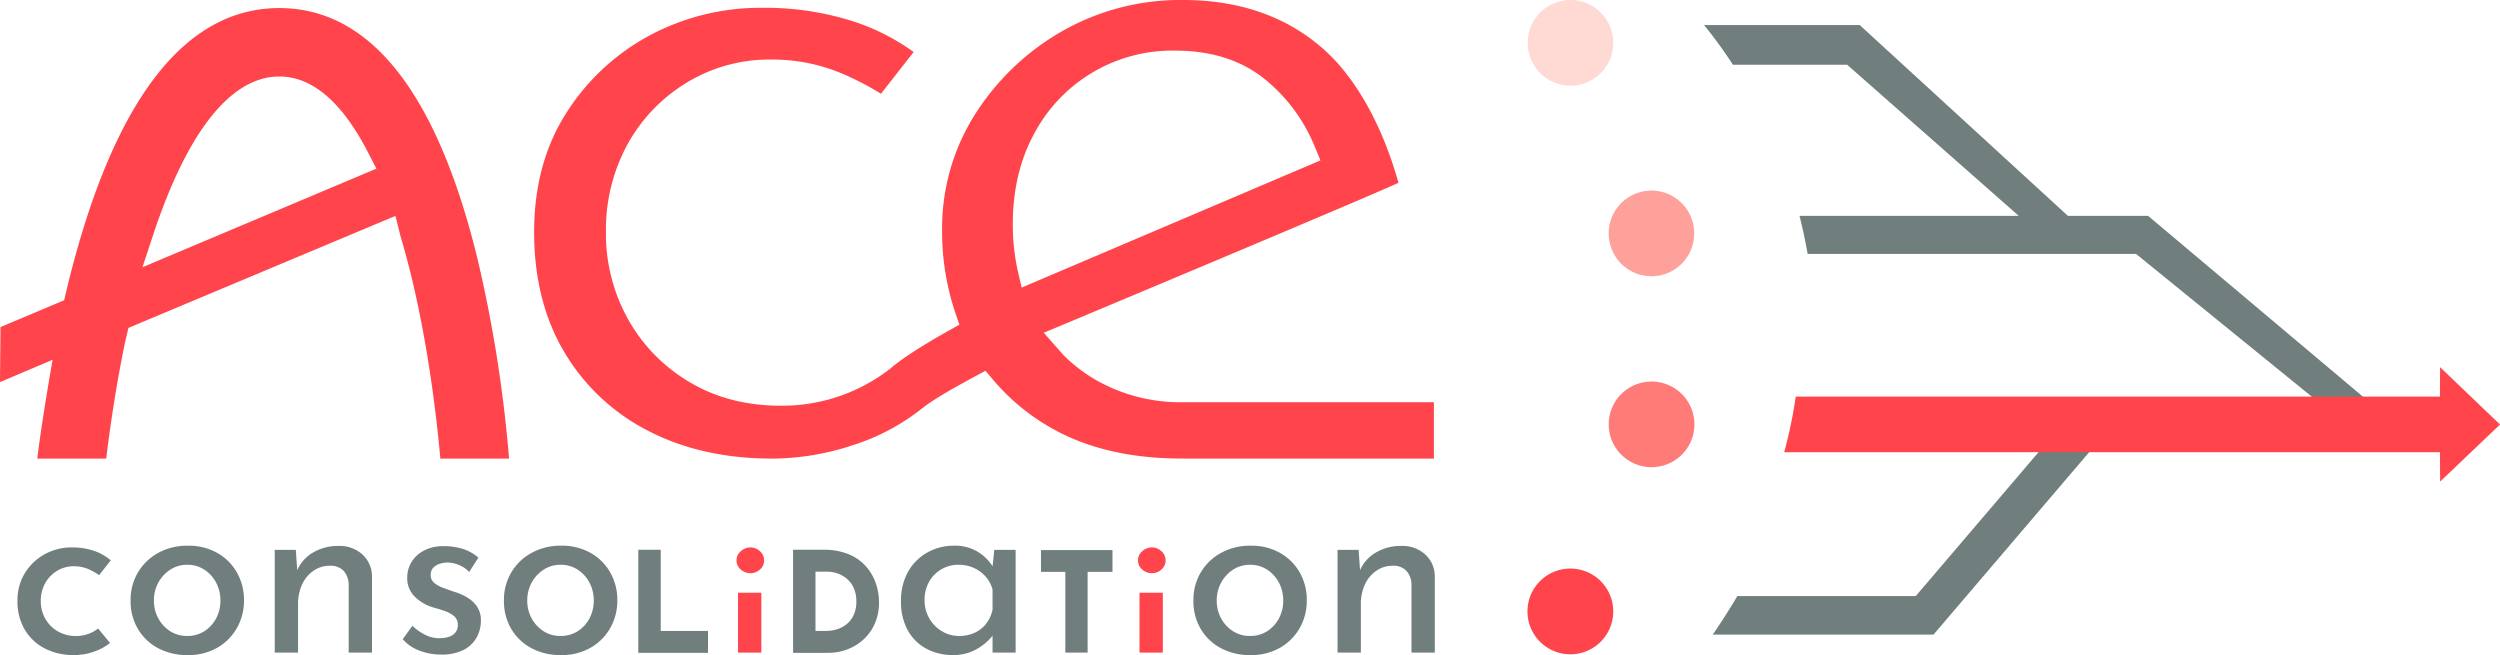 <svg xmlns="http://www.w3.org/2000/svg" xmlns:xlink="http://www.w3.org/1999/xlink" width="823.068" height="215.67" viewBox="0 0 823.068 215.67"><defs><clipPath id="clip-path"><path id="Trac&#xE9;_8" data-name="Trac&#xE9; 8" d="M0,162.183H823.068V-53.487H0Z" transform="translate(0 53.487)" fill="none"></path></clipPath><clipPath id="clip-path-5"><path id="Trac&#xE9;_24" data-name="Trac&#xE9; 24" d="M131.451-9.927A14.11,14.11,0,0,0,143.758,5.778h.02a14.6,14.6,0,0,0,1.718.1h0A14.114,14.114,0,0,0,159.483-6.528h0a14.1,14.1,0,0,0-12.306-15.7h0l-.02,0a13.828,13.828,0,0,0-1.718-.1h0A14.106,14.106,0,0,0,131.451-9.927" transform="translate(-131.347 22.338)" fill="none"></path></clipPath></defs><g id="Groupe_2079" data-name="Groupe 2079" transform="translate(0 53.487)"><g id="Groupe_8" data-name="Groupe 8" transform="translate(0 -53.487)" clip-path="url(#clip-path)"><g id="Groupe_1" data-name="Groupe 1" transform="translate(175.848 -0.001)"><path id="Trac&#xE9;_1" data-name="Trac&#xE9; 1" d="M222.76,99.58H138.124A56.022,56.022,0,0,1,111.21,92.1a52.787,52.787,0,0,1-10.258-7.883L94.323,76.71S195.966,34.21,211.1,27.356c-4.818-17.33-13.234-33.85-24.6-43.951-12.125-10.778-27.7-16.246-46.3-16.246a78.634,78.634,0,0,0-39.854,10.282A82.02,82.02,0,0,0,71.581,4.993,69.852,69.852,0,0,0,60.856,42.835a83.592,83.592,0,0,0,4.23,26.947l1.456,4.27-3.935,2.21c-8.714,4.9-15,8.984-18.689,12.157l-.206.169a58.356,58.356,0,0,1-16.379,8.9,58.312,58.312,0,0,1-19.617,3.25c-11.226,0-21.3-2.6-29.931-7.734a55.391,55.391,0,0,1-20.31-20.721,57.811,57.811,0,0,1-7.3-28.717,58.73,58.73,0,0,1,7.1-28.883A54.394,54.394,0,0,1-23.179-5.664,52.425,52.425,0,0,1,4.409-13.24,59.092,59.092,0,0,1,28.037-8.571a93.727,93.727,0,0,1,12.685,6.6L51.489-15.72A72.388,72.388,0,0,0,32.2-25.611,95.163,95.163,0,0,0,1.473-30.272a77.3,77.3,0,0,0-36.887,9.085A73.68,73.68,0,0,0-62.941,4.469c-6.984,10.931-10.524,24.084-10.524,39.1,0,15.093,3.327,28.358,9.887,39.431a67.916,67.916,0,0,0,27.391,25.854c11.754,6.161,25.54,9.286,40.967,9.286a85.214,85.214,0,0,0,26.907-4.492,71.119,71.119,0,0,0,22.854-12.258c3.064-2.375,8.492-5.641,16.717-10.072l3.867-2.085,2.847,3.343a70.307,70.307,0,0,0,19.371,15.794c11.262,6.294,25,9.568,40.834,9.738l3.177.032H222.76ZM87.045,61.843l-1.189-5.1A69.94,69.94,0,0,1,84.125,41c0-11.145,2.319-21.088,6.9-29.556a51.463,51.463,0,0,1,46.612-27.617c12.286,0,22.488,3.4,30.322,10.113a55.428,55.428,0,0,1,15.383,21.012l2.073,5.02Z" transform="translate(73.465 32.841)" fill="#ff444c"></path></g><g id="Groupe_2" data-name="Groupe 2" transform="translate(-0.002 2.656)"><path id="Trac&#xE9;_2" data-name="Trac&#xE9; 2" d="M118.137,61.732C104.742,7.262,82.827-20.359,52.993-20.359c-29.669,0-52.281,27.52-67.2,81.793-1.331,4.831-2.532,9.653-3.629,14.4L-38.788,84.66l-.173,18.121,17.318-7.351c-2.145,12.209-4.258,25.713-5.028,32.536H-3.982c1.077-9,3.032-23.016,6.23-38.491l1.085-4.548L91.227,48.067l1.641,6.556c1.177,3.943,2.286,8.012,3.294,12.093,5.907,23.867,8.685,48.225,9.851,61.249h22.625a443.952,443.952,0,0,0-10.5-66.233M7.937,64.97,11.49,54.237c11.274-34.06,25.625-52.064,41.5-52.064,10.887,0,20.746,8.468,29.31,25.169l2.653,5.173Z" transform="translate(38.961 20.359)" fill="#ff444c"></path></g><g id="Groupe_3" data-name="Groupe 3" transform="translate(5.754 180.225)"><path id="Trac&#xE9;_3" data-name="Trac&#xE9; 3" d="M9.8,5.8a10.424,10.424,0,0,1,5.512-1.512,11.9,11.9,0,0,1,4.778.94,17.275,17.275,0,0,1,3.552,2l3.839-4.9A16.772,16.772,0,0,0,21.886-.813a22.309,22.309,0,0,0-7.23-1.1A18.339,18.339,0,0,0,5.878.247,17.585,17.585,0,0,0-.7,6.376a17.008,17.008,0,0,0-2.532,9.351A18.075,18.075,0,0,0-.86,25.118a16.225,16.225,0,0,0,6.572,6.206,20.536,20.536,0,0,0,9.681,2.206,20.121,20.121,0,0,0,6.371-1.06,16.968,16.968,0,0,0,5.472-2.939l-3.923-4.738a11.674,11.674,0,0,1-7.266,2.452A11.6,11.6,0,0,1,10,25.69a11.063,11.063,0,0,1-4.085-4.165,11.619,11.619,0,0,1-1.472-5.8A11.828,11.828,0,0,1,5.878,9.888,10.833,10.833,0,0,1,9.8,5.8" transform="translate(3.231 1.914)" fill="#717e7e"></path></g><g id="Groupe_4" data-name="Groupe 4" transform="translate(42.998 179.654)"><path id="Trac&#xE9;_4" data-name="Trac&#xE9; 4" d="M21.435,1.78A19.149,19.149,0,0,0,11.8-.587,19.834,19.834,0,0,0,2.036,1.78,17.371,17.371,0,0,0-4.658,8.231,17.655,17.655,0,0,0-7.069,17.38,17.975,17.975,0,0,0-4.617,26.9a17,17,0,0,0,6.653,6.286,20.265,20.265,0,0,0,9.681,2.246,19.079,19.079,0,0,0,9.718-2.407,17.281,17.281,0,0,0,6.492-6.5,18.129,18.129,0,0,0,2.331-9.145,18.155,18.155,0,0,0-2.331-9.149A17,17,0,0,0,21.435,1.78m-.367,21.6a11.146,11.146,0,0,1-3.879,4.206,10.324,10.324,0,0,1-5.637,1.548A10.171,10.171,0,0,1,6,27.59a11.454,11.454,0,0,1-3.923-4.206A12.069,12.069,0,0,1,.608,17.461a12.137,12.137,0,0,1,1.427-5.839,11.7,11.7,0,0,1,3.923-4.29A9.968,9.968,0,0,1,11.552,5.7a10.12,10.12,0,0,1,5.637,1.593,11.508,11.508,0,0,1,3.879,4.246A12.323,12.323,0,0,1,22.5,17.461a12.311,12.311,0,0,1-1.427,5.923" transform="translate(7.069 0.587)" fill="#717e7e"></path></g><g id="Groupe_5" data-name="Groupe 5" transform="translate(90.449 179.735)"><path id="Trac&#xE9;_5" data-name="Trac&#xE9; 5" d="M15.846,0A16.137,16.137,0,0,0,7.27,2.246,12.571,12.571,0,0,0,2.177,7.984l-.46-6.677H-5.226V35.12H2.451V19.274A15.382,15.382,0,0,1,3.8,12.661a10.923,10.923,0,0,1,3.758-4.5,9.192,9.192,0,0,1,5.266-1.633,5.873,5.873,0,0,1,4.7,1.758,6.93,6.93,0,0,1,1.593,4.452V35.12H26.79V10.129a9.746,9.746,0,0,0-3.145-7.31A11.065,11.065,0,0,0,15.846,0" transform="translate(5.226)" fill="#717e7e"></path></g><g id="Groupe_6" data-name="Groupe 6" transform="translate(132.59 179.816)"><path id="Trac&#xE9;_6" data-name="Trac&#xE9; 6" d="M16.092,12.775a18.085,18.085,0,0,0-4.411-1.96Q9.8,10.162,8.007,9.509A9.437,9.437,0,0,1,5.023,7.835,3.216,3.216,0,0,1,3.923,5.1,3.1,3.1,0,0,1,4.7,2.936a4.937,4.937,0,0,1,2.044-1.31,8.134,8.134,0,0,1,2.734-.448,10.16,10.16,0,0,1,3.633.774,9.471,9.471,0,0,1,3.476,2.331L19.6-.455a15.017,15.017,0,0,0-5.226-2.9,21.3,21.3,0,0,0-6.29-.859A13.15,13.15,0,0,0,1.556-2.7,10.4,10.4,0,0,0-2.488,1.138a9.845,9.845,0,0,0-1.347,5.02A8.588,8.588,0,0,0-1.63,12.121,14.528,14.528,0,0,0,4.737,15.96q2.123.575,3.923,1.226a9.46,9.46,0,0,1,2.98,1.673,3.623,3.623,0,0,1,1.185,2.9,3.7,3.7,0,0,1-.859,2.532,4.645,4.645,0,0,1-2.246,1.387,10.627,10.627,0,0,1-3.024.411,10.453,10.453,0,0,1-4.407-1.02A17.238,17.238,0,0,1-2.122,22l-3.185,4.411A13.565,13.565,0,0,0,.29,30.21a19.718,19.718,0,0,0,6.98,1.266,16,16,0,0,0,7.4-1.508,10.167,10.167,0,0,0,4.327-4.085,11.345,11.345,0,0,0,1.431-5.6A8.013,8.013,0,0,0,19.237,15.8a10.172,10.172,0,0,0-3.145-3.024" transform="translate(5.307 4.213)" fill="#717e7e"></path></g><g id="Groupe_7" data-name="Groupe 7" transform="translate(165.912 179.654)"><path id="Trac&#xE9;_7" data-name="Trac&#xE9; 7" d="M21.435,1.78A19.128,19.128,0,0,0,11.8-.587,19.845,19.845,0,0,0,2.036,1.78,17.371,17.371,0,0,0-4.658,8.231,17.655,17.655,0,0,0-7.069,17.38,18.012,18.012,0,0,0-4.617,26.9a17,17,0,0,0,6.653,6.286,20.265,20.265,0,0,0,9.681,2.246,19.068,19.068,0,0,0,9.718-2.407,17.252,17.252,0,0,0,6.492-6.5,18.129,18.129,0,0,0,2.331-9.145,18.155,18.155,0,0,0-2.331-9.149A16.971,16.971,0,0,0,21.435,1.78m-.367,21.6a11.114,11.114,0,0,1-3.879,4.206,10.324,10.324,0,0,1-5.637,1.548A10.171,10.171,0,0,1,6,27.59a11.487,11.487,0,0,1-3.923-4.206A12.069,12.069,0,0,1,.608,17.461a12.137,12.137,0,0,1,1.427-5.839,11.7,11.7,0,0,1,3.923-4.29A9.977,9.977,0,0,1,11.552,5.7a10.12,10.12,0,0,1,5.637,1.593,11.475,11.475,0,0,1,3.879,4.246A12.325,12.325,0,0,1,22.5,17.461a12.314,12.314,0,0,1-1.431,5.923" transform="translate(7.069 0.587)" fill="#717e7e"></path></g></g><g id="Groupe_9" data-name="Groupe 9" transform="translate(210.15 127.508)"><path id="Trac&#xE9;_9" data-name="Trac&#xE9; 9" d="M0,0V33.939H22.951v-7.21H7.379V0Z" fill="#717e7e"></path></g><path id="Trac&#xE9;_10" data-name="Trac&#xE9; 10" d="M60.26,14.622h7.677V-5.091H60.26Z" transform="translate(182.72 146.746)" fill="#ff444c"></path><g id="Groupe_11" data-name="Groupe 11" transform="translate(0 -53.487)" clip-path="url(#clip-path)"><g id="Groupe_10" data-name="Groupe 10" transform="translate(242.487 180.225)"><path id="Trac&#xE9;_11" data-name="Trac&#xE9; 11" d="M3.442,0A4.721,4.721,0,0,0,.3,1.226a3.828,3.828,0,0,0-1.431,3.02A3.8,3.8,0,0,0,.3,7.31,4.814,4.814,0,0,0,3.442,8.492a4.667,4.667,0,0,0,3.1-1.181A3.846,3.846,0,0,0,7.933,4.246a3.873,3.873,0,0,0-1.387-3.02A4.578,4.578,0,0,0,3.442,0" transform="translate(1.135)" fill="#ff444c"></path></g></g><path id="Trac&#xE9;_13" data-name="Trac&#xE9; 13" d="M93.04,14.622h7.677V-5.091H93.04Z" transform="translate(282.116 146.746)" fill="#ff444c"></path><g id="Groupe_15" data-name="Groupe 15" transform="translate(0 -53.487)" clip-path="url(#clip-path)"><g id="Groupe_12" data-name="Groupe 12" transform="translate(374.668 180.225)"><path id="Trac&#xE9;_14" data-name="Trac&#xE9; 14" d="M3.439,0A4.721,4.721,0,0,0,.293,1.226a3.824,3.824,0,0,0-1.427,3.02A3.8,3.8,0,0,0,.293,7.31,4.814,4.814,0,0,0,3.439,8.492a4.667,4.667,0,0,0,3.1-1.181A3.846,3.846,0,0,0,7.93,4.246a3.873,3.873,0,0,0-1.387-3.02A4.578,4.578,0,0,0,3.439,0" transform="translate(1.134)" fill="#ff444c"></path></g><g id="Groupe_13" data-name="Groupe 13" transform="translate(261.104 180.993)"><path id="Trac&#xE9;_15" data-name="Trac&#xE9; 15" d="M18.16,4.245A15.53,15.53,0,0,0,12.414.116,21.207,21.207,0,0,0,4-1.4H-5.989V32.539H5.527A17.841,17.841,0,0,0,11.9,31.394a16.4,16.4,0,0,0,5.367-3.323,15.663,15.663,0,0,0,3.693-5.25A17.056,17.056,0,0,0,22.3,15.93a19.7,19.7,0,0,0-.972-6.06A16.461,16.461,0,0,0,18.16,4.245M14.841,15.632a10.658,10.658,0,0,1-.762,4.181A8.346,8.346,0,0,1,12,22.785,9.386,9.386,0,0,1,8.821,24.66a12.235,12.235,0,0,1-4.1.669H1.39V5.81H5.1a10.76,10.76,0,0,1,3.685.645,9.6,9.6,0,0,1,3.117,1.867,8.627,8.627,0,0,1,2.137,3.02,10.676,10.676,0,0,1,.8,4.29" transform="translate(5.989 1.4)" fill="#717e7e"></path></g><g id="Groupe_14" data-name="Groupe 14" transform="translate(296.637 179.655)"><path id="Trac&#xE9;_16" data-name="Trac&#xE9; 16" d="M22.672,5.1A14.943,14.943,0,0,0,18.047.479,14.378,14.378,0,0,0,10-1.682,17.839,17.839,0,0,0,1.261.52,16.486,16.486,0,0,0-5.11,6.81a19.244,19.244,0,0,0-2.367,9.8,19.075,19.075,0,0,0,2.286,9.677,15.184,15.184,0,0,0,6.165,6,18.194,18.194,0,0,0,8.617,2.044,15.755,15.755,0,0,0,5.391-.859,16.085,16.085,0,0,0,4.125-2.165,19.827,19.827,0,0,0,2.9-2.573c.246-.27.456-.524.653-.766v5.544h7.6V-.295H23.232ZM20.579,23.959a10.107,10.107,0,0,1-3.8,3.024,12.067,12.067,0,0,1-5.145,1.06A10.832,10.832,0,0,1,6,26.491a11.5,11.5,0,0,1-4.165-4.246,11.7,11.7,0,0,1-1.552-5.96,12.035,12.035,0,0,1,1.512-6.129A10.942,10.942,0,0,1,11.47,4.6a12.148,12.148,0,0,1,4.984,1.02,11.524,11.524,0,0,1,3.919,2.859,10.433,10.433,0,0,1,2.286,4.286v6.617a11.418,11.418,0,0,1-2.081,4.573" transform="translate(7.477 1.682)" fill="#717e7e"></path></g></g><g id="Groupe_16" data-name="Groupe 16" transform="translate(342.721 127.613)"><path id="Trac&#xE9;_18" data-name="Trac&#xE9; 18" d="M0,0V7.165H8.016v26.58h7.339V7.165h8.181V0Z" fill="#717e7e"></path></g><g id="Groupe_20" data-name="Groupe 20" transform="translate(0 -53.487)" clip-path="url(#clip-path)"><g id="Groupe_17" data-name="Groupe 17" transform="translate(392.904 179.654)"><path id="Trac&#xE9;_19" data-name="Trac&#xE9; 19" d="M21.435,1.78A19.149,19.149,0,0,0,11.8-.587,19.834,19.834,0,0,0,2.036,1.78,17.371,17.371,0,0,0-4.658,8.231,17.655,17.655,0,0,0-7.069,17.38,17.975,17.975,0,0,0-4.617,26.9a16.974,16.974,0,0,0,6.653,6.286,20.265,20.265,0,0,0,9.681,2.246,19.079,19.079,0,0,0,9.718-2.407,17.31,17.31,0,0,0,6.492-6.5,18.129,18.129,0,0,0,2.331-9.145,18.155,18.155,0,0,0-2.331-9.149A17.026,17.026,0,0,0,21.435,1.78m-.367,21.6a11.146,11.146,0,0,1-3.879,4.206,10.334,10.334,0,0,1-5.637,1.548A10.171,10.171,0,0,1,6,27.59a11.42,11.42,0,0,1-3.923-4.206A12.026,12.026,0,0,1,.608,17.461a12.137,12.137,0,0,1,1.427-5.839,11.7,11.7,0,0,1,3.923-4.29A9.968,9.968,0,0,1,11.552,5.7a10.129,10.129,0,0,1,5.637,1.593,11.508,11.508,0,0,1,3.879,4.246A12.323,12.323,0,0,1,22.5,17.461a12.311,12.311,0,0,1-1.427,5.923" transform="translate(7.069 0.587)" fill="#717e7e"></path></g><g id="Groupe_18" data-name="Groupe 18" transform="translate(440.357 179.733)"><path id="Trac&#xE9;_20" data-name="Trac&#xE9; 20" d="M21.711,2.12A11.072,11.072,0,0,0,13.912-.7,16.117,16.117,0,0,0,5.336,1.547,12.571,12.571,0,0,0,.243,7.285L-.221.607H-7.16V34.421H.517V18.579a15.354,15.354,0,0,1,1.347-6.617A10.885,10.885,0,0,1,5.622,7.47a9.183,9.183,0,0,1,5.266-1.633,5.872,5.872,0,0,1,4.7,1.754,6.952,6.952,0,0,1,1.593,4.452V34.421h7.677V9.43a9.746,9.746,0,0,0-3.145-7.31" transform="translate(7.16 0.699)" fill="#717e7e"></path></g><g id="Groupe_19" data-name="Groupe 19" transform="translate(502.959 187.2)"><path id="Trac&#xE9;_21" data-name="Trac&#xE9; 21" d="M11.888.078l.024,0a14.109,14.109,0,0,1-3.4,28.012l-.024,0A14.109,14.109,0,1,1,11.888.078" transform="translate(3.921 0.026)" fill="#ff444c"></path></g></g><g id="Groupe_21" data-name="Groupe 21" transform="translate(529.617 72.112)" clip-path="url(#clip-path-5)"><path id="Trac&#xE9;_23" data-name="Trac&#xE9; 23" d="M131.14,5.883h29.911V-22.338H131.14Z" transform="translate(-131.975 22.338)" fill="#ff7b78"></path></g><g id="Groupe_26" data-name="Groupe 26" transform="translate(0 -53.487)" clip-path="url(#clip-path)"><g id="Groupe_22" data-name="Groupe 22" transform="translate(529.619 62.737)"><path id="Trac&#xE9;_25" data-name="Trac&#xE9; 25" d="M10.6,0A14.11,14.11,0,0,0,8.916,28.117l.02,0a14.425,14.425,0,0,0,1.714.1A14.11,14.11,0,0,0,12.331.109l-.02,0A13.669,13.669,0,0,0,10.6,0" transform="translate(3.495)" fill="#ffa19b"></path></g><g id="Groupe_23" data-name="Groupe 23" transform="translate(502.961)"><path id="Trac&#xE9;_26" data-name="Trac&#xE9; 26" d="M10.6,0A14.11,14.11,0,0,0,8.916,28.117l.02,0a14.529,14.529,0,0,0,1.714.1A14.11,14.11,0,0,0,12.336.109l-.024,0A13.716,13.716,0,0,0,10.6,0" transform="translate(3.495)" fill="#ffd9d3"></path></g><g id="Groupe_24" data-name="Groupe 24" transform="translate(561.016 8.244)"><path id="Trac&#xE9;_27" data-name="Trac&#xE9; 27" d="M2.156,150.915H74.84l53.431-62.624H248.358V75.606H219.806L145.488,13.055h-26.4L50.534-49.771H-.711A145.3,145.3,0,0,1,8.789-36.7H46.4l56.5,49.753H30.716c1.06,4.149,1.956,8.339,2.673,12.528H141.521L203.1,75.606H60.965v12.81h50.527l-42.5,49.81H10.261c-2.516,4.25-5.226,8.492-8.1,12.689" transform="translate(0.711 49.771)" fill="#717e7e"></path></g><g id="Groupe_25" data-name="Groupe 25" transform="translate(587.416 130.571)"><path id="Trac&#xE9;_28" data-name="Trac&#xE9; 28" d="M162.626,0H-49.839a154.3,154.3,0,0,1-3.794,18.3H162.626c5.032,0,9.419-2.855,10.637-6.931h0C174.993,5.6,169.759,0,162.626,0" transform="translate(53.633)" fill="#ff444c"></path></g></g><g id="Groupe_27" data-name="Groupe 27" transform="translate(803.222 67.393)"><path id="Trac&#xE9;_30" data-name="Trac&#xE9; 30" d="M.021,12.884l-.02,0,.012,1.7L-.007,17.8l.036-.012.1,15.629L19.839,14.638.114-4.249Z" transform="translate(0.007 4.249)" fill="#ff444c"></path></g></g></svg>